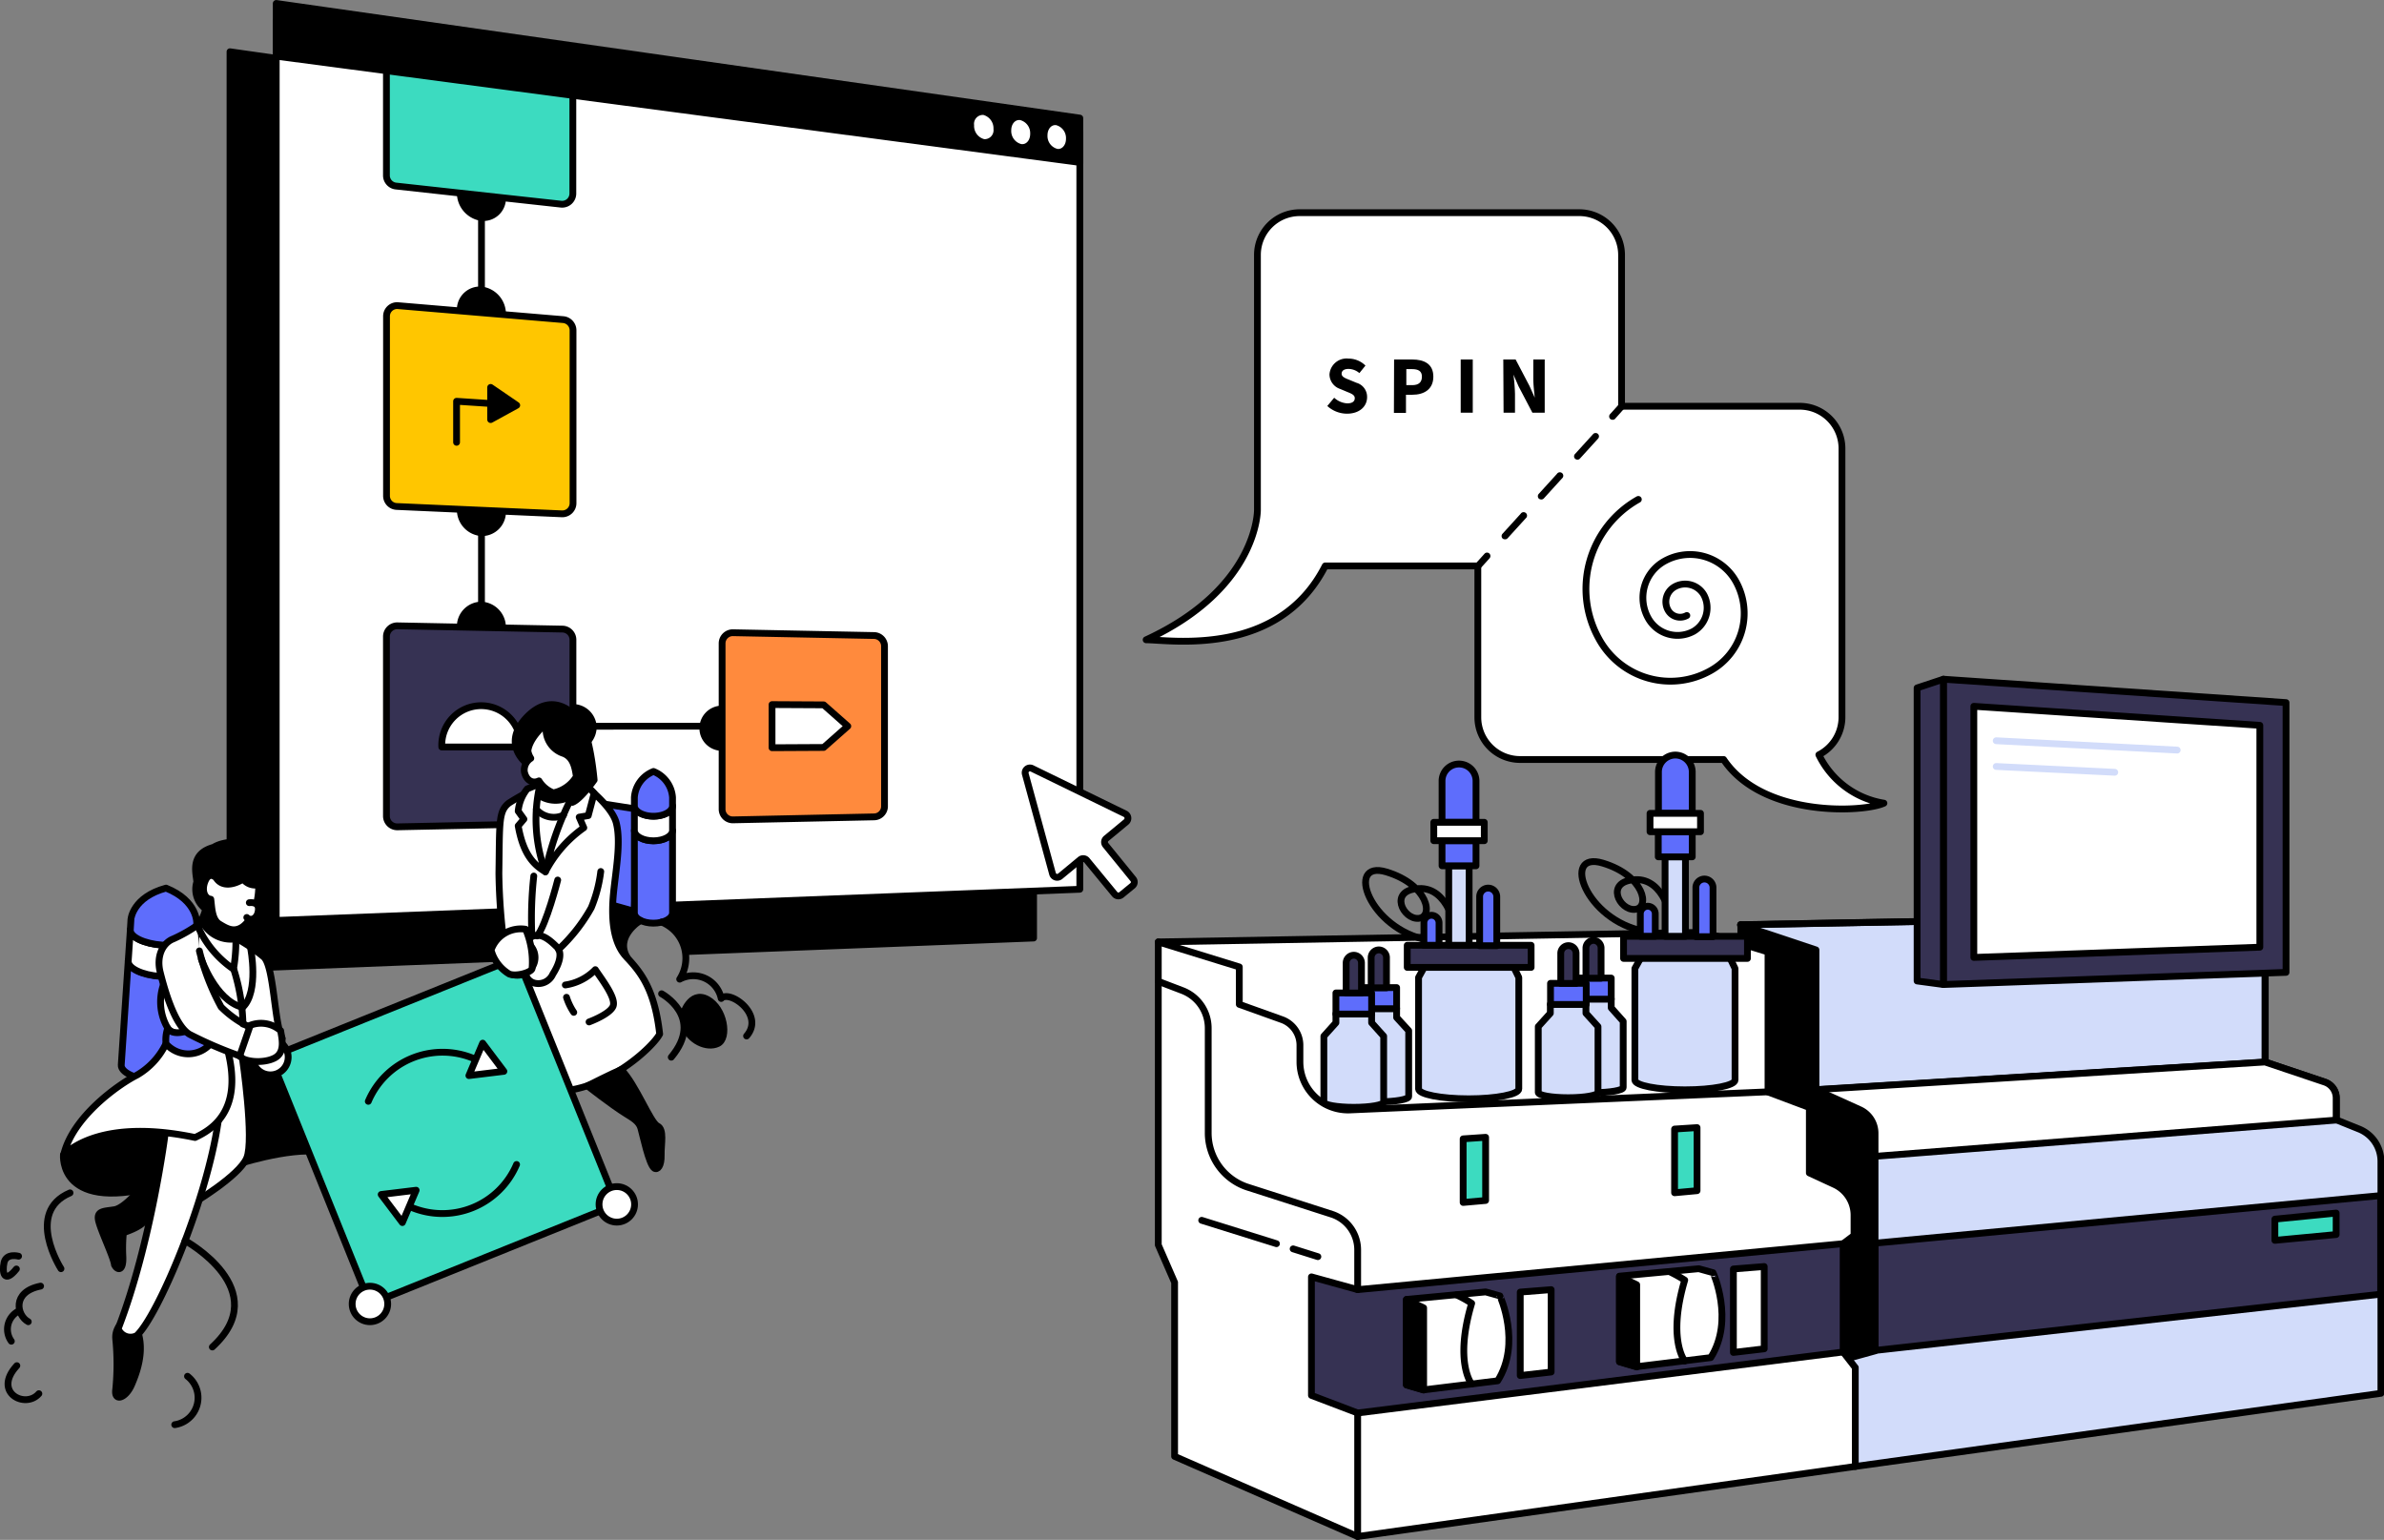 <svg xmlns="http://www.w3.org/2000/svg" viewBox="0 0 263.06 169.92"><rect x="0" y="0" width="263.06" height="169.92" fill="#808080" stroke="none"/><defs><style>.cls-1,.cls-10,.cls-2,.cls-3,.cls-4,.cls-5,.cls-6,.cls-7,.cls-9{stroke:#000;}.cls-1,.cls-10,.cls-2,.cls-3,.cls-4,.cls-5,.cls-6,.cls-7,.cls-8,.cls-9{stroke-linecap:round;stroke-linejoin:round;stroke-width:0.75px;}.cls-2{fill:#fff;}.cls-3{fill:#d2dcfa;}.cls-4{fill:#363253;}.cls-5,.cls-8{fill:none;}.cls-6{fill:#3cdbc0;}.cls-7{fill:#5e6dfc;}.cls-8{stroke:#d2dcfa;}.cls-9{fill:#ffc600;}.cls-10{fill:#ff8a3d;}</style></defs><title>Independence</title><g id="Layer_2" data-name="Layer 2"><g id="Independence"><path class="cls-1" d="M25.38,5.71v101.2l43.11-1.68c.09-1.29.59-3.75,3.09-3.75A3.81,3.81,0,0,1,75.84,105l38.21-1.49V18.36Z"/><path class="cls-2" d="M200.7,83.29a4.66,4.66,0,0,0,2.55-4.14V49.49a4.66,4.66,0,0,0-4.66-4.66H178.93V28.13a4.66,4.66,0,0,0-4.66-4.66H143.41a4.66,4.66,0,0,0-4.66,4.66V56.27s.1,8.62-12.28,14.33c2.67,0,14.6,2,19.76-8.15h16.84v16.7a4.66,4.66,0,0,0,4.66,4.66h22.46c4.33,6.44,15.47,5.85,17.69,4.82A9.69,9.69,0,0,1,200.7,83.29Z"/><path d="M163.07,62.83a.39.39,0,0,1-.25-.1.38.38,0,0,1,0-.53l1-1.11a.37.37,0,0,1,.53,0,.38.38,0,0,1,0,.53l-1,1.11A.39.39,0,0,1,163.07,62.83Z"/><path d="M166.05,59.51a.38.38,0,0,1-.25-.09.38.38,0,0,1,0-.53l2-2.2a.38.38,0,1,1,.56.5l-2,2.2A.36.36,0,0,1,166.05,59.51Zm4-4.4a.38.38,0,0,1-.25-.09.38.38,0,0,1,0-.53l2-2.2a.38.38,0,1,1,.56.5l-2,2.2A.38.38,0,0,1,170,55.11Zm4-4.39a.39.39,0,0,1-.25-.1.37.37,0,0,1,0-.53l2-2.2a.38.38,0,0,1,.53,0,.37.37,0,0,1,0,.52l-2,2.2A.37.37,0,0,1,174,50.72Z"/><path d="M177.92,46.32a.36.36,0,0,1-.25-.1.38.38,0,0,1,0-.53l1-1.11a.37.37,0,0,1,.53,0,.39.39,0,0,1,0,.53l-1,1.12A.36.36,0,0,1,177.92,46.32Z"/><path d="M146.46,44.8l.76-.91a2.32,2.32,0,0,0,1.44.62c.56,0,.83-.22.83-.57s-.33-.49-.85-.7l-.76-.32a1.71,1.71,0,0,1-1.18-1.6,1.89,1.89,0,0,1,2.09-1.75,2.67,2.67,0,0,1,1.88.77l-.67.83a1.87,1.87,0,0,0-1.21-.46c-.46,0-.75.19-.75.53s.38.49.89.69l.75.31a1.61,1.61,0,0,1,1.17,1.59c0,1-.82,1.82-2.22,1.82A3.23,3.23,0,0,1,146.46,44.8Z"/><path d="M153.83,39.67h2c1.29,0,2.33.47,2.33,1.89s-1.05,2-2.3,2h-.72v2h-1.33Zm2,2.83c.73,0,1.07-.33,1.07-.94s-.39-.83-1.11-.83h-.61V42.5Z"/><path d="M161.18,39.67h1.33v5.87h-1.33Z"/><path d="M165.88,39.67h1.36l1.53,2.92.58,1.29h0c-.06-.62-.16-1.44-.16-2.13V39.67h1.26v5.87h-1.36l-1.53-2.92L167,41.34h0a20.45,20.45,0,0,1,.17,2.12v2.08h-1.26Z"/><g id="Bioreactor"><path class="cls-3" d="M204.72,161.82l58-8.07v-25.6a3.84,3.84,0,0,0-2.43-3.57l-2.48-1v-2.4a1.86,1.86,0,0,0-1.28-1.78l-6.57-2.21v-11l-7.6-5.07-50.27.92v4.82l3.92,49Z"/><polygon class="cls-4" points="206.9 149.02 262.69 142.81 262.69 131.93 206.9 137.18 206.9 149.02"/><polygon class="cls-5" points="200.38 120.26 249.93 117.21 249.93 106.2 242.33 101.13 192.06 102.05 200.38 120.26"/><path class="cls-2" d="M257.78,123.6l-50.88,4-8.28-4.36,1.76-3,49.55-3.05,6.57,2.21a1.86,1.86,0,0,1,1.28,1.78Z"/><path class="cls-1" d="M192.06,102.05l8.32,2.77v15.44l4.82,2.18a2.86,2.86,0,0,1,1.7,2.63v24l-3,.83-5.32-.06-5.07-35.74Z"/><polygon class="cls-6" points="251.02 134.53 257.78 133.86 257.78 136.23 251.02 136.87 251.02 134.53"/><path class="cls-2" d="M195.09,105.05V120.5l4.56,1.71v7.22l2.79,1.29a3.72,3.72,0,0,1,2.14,3.36v2.25l-1.2.91v11.95l1.34,1.72v10.91l-54.91,7.73-20.2-8.84v-19.2l-1.8-4.13V103.94l60.24-1.06Z"/><polygon class="cls-4" points="214.44 108.64 214.44 74.95 252.25 77.53 252.25 107.3 214.44 108.64"/><polygon class="cls-2" points="217.8 105.65 217.8 77.94 249.36 80.04 249.36 104.52 217.8 105.65"/><polygon class="cls-4" points="214.44 74.95 211.54 75.91 211.54 108.25 214.44 108.64 214.44 74.95"/><polygon class="cls-4" points="203.38 149.19 149.81 155.92 144.71 153.98 144.71 140.9 149.81 142.31 203.38 137.24 203.38 149.19"/><line class="cls-5" x1="149.81" y1="155.92" x2="149.81" y2="169.55"/><path class="cls-5" d="M149.81,142.31v-4.42A4.14,4.14,0,0,0,147,134l-9.34-3a6.29,6.29,0,0,1-4.34-6V113.45a4.44,4.44,0,0,0-2.84-4.14l-2.62-1"/><path class="cls-5" d="M127.81,103.94l8.94,2.76v4.13l4.69,1.68a3,3,0,0,1,2,2.81v1.86a5.31,5.31,0,0,0,5.53,5.3l46.15-2"/><polygon class="cls-6" points="161.45 125.67 163.93 125.5 163.93 132.47 161.45 132.69 161.45 125.67"/><polygon class="cls-6" points="184.78 124.59 187.26 124.43 187.26 131.39 184.78 131.62 184.78 124.59"/><path class="cls-3" d="M154.11,112.28v-1h-3.94v1l-1.32,1.47V121c0,.32,1.47.58,3.29.58s3.3-.26,3.3-.58v-7.27Z"/><rect class="cls-7" x="150.17" y="108.98" width="3.94" height="2.33"/><path class="cls-4" d="M152.14,104.82h0a.85.85,0,0,1,.85.85V109a0,0,0,0,1,0,0H151.3a0,0,0,0,1,0,0v-3.32A.85.85,0,0,1,152.14,104.82Z"/><path class="cls-3" d="M151.35,112.86v-1h-3.94v1l-1.33,1.48v7.27c0,.32,1.48.58,3.3.58s3.3-.26,3.3-.58v-7.27Z"/><rect class="cls-7" x="147.41" y="109.57" width="3.94" height="2.33"/><path class="cls-4" d="M149.38,105.41h0a.85.85,0,0,1,.85.85v3.32a0,0,0,0,1,0,0h-1.69a0,0,0,0,1,0,0v-3.32A.85.85,0,0,1,149.38,105.41Z"/><path class="cls-3" d="M166.78,106.2h-9.33l-.92,1.66v12.3c0,.6,2.48,1.09,5.53,1.09s5.53-.49,5.53-1.09v-12.3h0Z"/><path class="cls-5" d="M160.61,102.65s-.73-4.79-4.08-4.6-1.7,3.44,0,3.29,1.07-3.72-3.54-5.12-1.92,6.34,4.61,7.53"/><rect class="cls-4" x="155.28" y="104.31" width="13.67" height="2.44"/><rect class="cls-3" x="159.86" y="95.54" width="2.25" height="8.77"/><rect class="cls-7" x="159.12" y="92.77" width="3.75" height="2.77"/><path class="cls-7" d="M161,84.31h0a1.87,1.87,0,0,1,1.87,1.87v4.56a0,0,0,0,1,0,0h-3.75a0,0,0,0,1,0,0V86.18A1.87,1.87,0,0,1,161,84.31Z"/><rect class="cls-2" x="158.21" y="90.74" width="5.57" height="2.03"/><path class="cls-7" d="M157.95,101h0a.84.84,0,0,1,.84.84v2.47a0,0,0,0,1,0,0h-1.67a0,0,0,0,1,0,0v-2.47A.84.84,0,0,1,157.95,101Z"/><path class="cls-7" d="M164.21,98h0a.95.95,0,0,1,.95.95v5.41a0,0,0,0,1,0,0h-1.89a0,0,0,0,1,0,0V98.9A.95.95,0,0,1,164.21,98Z"/><path class="cls-3" d="M177.79,111.22v-1h-3.94v1l-1.33,1.48V120c0,.32,1.48.57,3.3.57s3.29-.25,3.29-.57V112.7Z"/><rect class="cls-7" x="173.85" y="107.93" width="3.94" height="2.33"/><path class="cls-4" d="M175.82,103.77h0a.85.85,0,0,1,.85.85v3.32a0,0,0,0,1,0,0H175a0,0,0,0,1,0,0v-3.32A.85.85,0,0,1,175.82,103.77Z"/><path class="cls-3" d="M175,111.81v-1h-3.93v1l-1.33,1.47v7.27c0,.32,1.48.58,3.3.58s3.29-.26,3.29-.58v-7.27Z"/><rect class="cls-7" x="171.09" y="108.51" width="3.94" height="2.33"/><path class="cls-4" d="M173.06,104.35h0a.85.85,0,0,1,.85.85v3.32a0,0,0,0,1,0,0h-1.69a0,0,0,0,1,0,0V105.2A.85.85,0,0,1,173.06,104.35Z"/><path class="cls-3" d="M190.65,105.21h-9.33l-.92,1.66v12.31c0,.6,2.47,1.08,5.52,1.08s5.53-.48,5.53-1.08V106.87h0Z"/><path class="cls-5" d="M184.47,101.67s-.73-4.8-4.07-4.6-1.71,3.43,0,3.28,1.07-3.72-3.55-5.11-1.91,6.33,4.62,7.53"/><rect class="cls-4" x="179.15" y="103.32" width="13.67" height="2.44"/><rect class="cls-3" x="183.73" y="94.55" width="2.25" height="8.77"/><rect class="cls-7" x="182.98" y="91.78" width="3.75" height="2.77"/><path class="cls-7" d="M184.86,83.32h0a1.87,1.87,0,0,1,1.87,1.87v4.56a0,0,0,0,1,0,0H183a0,0,0,0,1,0,0V85.2A1.87,1.87,0,0,1,184.86,83.32Z"/><rect class="cls-2" x="182.07" y="89.75" width="5.57" height="2.03"/><path class="cls-7" d="M181.81,100h0a.84.84,0,0,1,.84.84v2.47a0,0,0,0,1,0,0H181a0,0,0,0,1,0,0v-2.47A.84.84,0,0,1,181.81,100Z"/><path class="cls-7" d="M188.07,97h0a.95.95,0,0,1,.95.95v5.41a0,0,0,0,1,0,0h-1.89a0,0,0,0,1,0,0V97.91A.95.95,0,0,1,188.07,97Z"/><path class="cls-2" d="M165.26,152.37l-8.17,1-1.9-.56v-9.42l8.74-.83,1.58.44S167.89,148.2,165.26,152.37Z"/><polygon class="cls-1" points="157.09 153.39 157.09 144.32 155.19 143.41 155.19 152.83 157.09 153.39"/><path class="cls-2" d="M162.39,152.73s-1.95-2.36,0-8.91a13.36,13.36,0,0,0-1.67-.93"/><polygon class="cls-2" points="167.75 142.58 167.75 151.79 171.16 151.4 171.16 142.31 167.75 142.58"/><path class="cls-2" d="M188.77,149.81l-8.17,1-1.9-.56v-9.43l8.75-.82,1.58.44S191.4,145.65,188.77,149.81Z"/><polygon class="cls-1" points="180.6 150.84 180.6 141.77 178.7 140.85 178.7 150.28 180.6 150.84"/><path class="cls-2" d="M185.9,150.18s-1.94-2.36,0-8.92a14.86,14.86,0,0,0-1.67-.93"/><polygon class="cls-2" points="191.27 140.03 191.27 149.24 194.67 148.84 194.67 139.76 191.27 140.03"/><line class="cls-5" x1="142.69" y1="137.81" x2="145.42" y2="138.67"/><line class="cls-5" x1="132.6" y1="134.66" x2="140.85" y2="137.24"/><line class="cls-8" x1="220.27" y1="81.74" x2="240.24" y2="82.77"/><line class="cls-8" x1="220.27" y1="84.58" x2="233.35" y2="85.22"/></g><g id="Window"><polygon class="cls-2" points="119.15 98.13 30.48 101.57 30.48 2.3 119.15 14.64 119.15 98.13"/><path class="cls-1" d="M55.45,69.29a2.46,2.46,0,0,0-2.32-2.52,2.35,2.35,0,0,0-2.34,2.43,2.46,2.46,0,0,0,2.34,2.52A2.35,2.35,0,0,0,55.45,69.29Z"/><path class="cls-1" d="M55.45,56.41a2.53,2.53,0,0,0-2.32-2.57,2.27,2.27,0,0,0-2.34,2.36,2.53,2.53,0,0,0,2.34,2.58A2.28,2.28,0,0,0,55.45,56.41Z"/><path class="cls-1" d="M65.46,80.14a2.25,2.25,0,1,0-2.24,2.43A2.35,2.35,0,0,0,65.46,80.14Z"/><path class="cls-1" d="M81.78,80.13a2.12,2.12,0,1,0-2.1,2.35A2.25,2.25,0,0,0,81.78,80.13Z"/><path class="cls-1" d="M55.45,21.82a2.73,2.73,0,0,0-2.32-2.72,2.11,2.11,0,0,0-2.34,2.22A2.74,2.74,0,0,0,53.13,24,2.11,2.11,0,0,0,55.45,21.82Z"/><path class="cls-1" d="M55.45,34.71A2.66,2.66,0,0,0,53.13,32a2.17,2.17,0,0,0-2.34,2.27A2.66,2.66,0,0,0,53.13,37,2.17,2.17,0,0,0,55.45,34.71Z"/><polyline class="cls-5" points="79.68 80.13 53.13 80.15 53.13 21.57"/><path class="cls-9" d="M62,56.7l-18.22-.81a1.17,1.17,0,0,1-1.13-1.17V34.9a1.17,1.17,0,0,1,1.28-1.17l18.22,1.54a1.19,1.19,0,0,1,1.08,1.18V55.52A1.18,1.18,0,0,1,62,56.7Z"/><polyline class="cls-5" points="50.38 48.81 50.38 44.28 54.32 44.54"/><polygon class="cls-1" points="57.02 44.72 54.14 42.75 54.14 46.3 57.02 44.72"/><path class="cls-4" d="M62.07,90.86l-18.22.38a1.19,1.19,0,0,1-1.21-1.18V70.24a1.19,1.19,0,0,1,1.21-1.18l18.21.36a1.18,1.18,0,0,1,1.16,1.18V89.68A1.18,1.18,0,0,1,62.07,90.86Z"/><path class="cls-2" d="M57.44,82.43a4.35,4.35,0,1,0-8.69,0Z"/><path class="cls-10" d="M96.45,90.14l-15.56.33a1.18,1.18,0,0,1-1.21-1.18V71a1.18,1.18,0,0,1,1.2-1.18l15.57.31a1.18,1.18,0,0,1,1.15,1.18V89A1.17,1.17,0,0,1,96.45,90.14Z"/><polygon class="cls-2" points="90.89 77.78 85.19 77.75 85.19 82.51 90.89 82.48 93.55 80.13 90.89 77.78"/><path class="cls-6" d="M61.91,22.53l-18.21-2a1.18,1.18,0,0,1-1.06-1.17V4.75A1.18,1.18,0,0,1,44,3.58L62.21,6.14a1.18,1.18,0,0,1,1,1.17V21.36A1.18,1.18,0,0,1,61.91,22.53Z"/><polygon class="cls-1" points="119.15 17.92 30.48 6.2 30.48 0.38 119.15 13.03 119.15 17.92"/><path class="cls-2" d="M118,15.32a1.85,1.85,0,0,0-1.39-1.88c-.77-.11-1.4.56-1.4,1.49a1.84,1.84,0,0,0,1.4,1.87C117.37,16.91,118,16.24,118,15.32Z"/><path class="cls-2" d="M114.05,14.77a1.86,1.86,0,0,0-1.42-1.89c-.78-.11-1.42.56-1.42,1.5a1.86,1.86,0,0,0,1.42,1.89C113.42,16.38,114.05,15.71,114.05,14.77Z"/><path class="cls-2" d="M110,14.22a1.9,1.9,0,0,0-1.44-1.91,1.36,1.36,0,0,0-1.45,1.51,1.88,1.88,0,0,0,1.45,1.91A1.36,1.36,0,0,0,110,14.22Z"/><path class="cls-2" d="M113.14,85.42l3,11a.53.53,0,0,0,.85.27l2.2-1.82a.52.52,0,0,1,.74.07L123,98.67a.53.53,0,0,0,.75.07l1.22-1a.52.52,0,0,0,.07-.74L122,93.26a.52.52,0,0,1,.07-.74l2.2-1.82a.54.54,0,0,0-.1-.89l-10.26-5A.53.53,0,0,0,113.14,85.42Z"/></g><g id="Scientists"><path class="cls-2" d="M26.13,103.58a19,19,0,0,1,2.95,2c1.17,1,1.17,7.33,2.06,9-1.76-.82-6.67-.41-6.67-.41l-3.16-3.83-2-6.83,3.95-2Z"/><path class="cls-1" d="M13.61,145.85a2.13,2.13,0,0,0-.84,1.92,28.39,28.39,0,0,1,0,5.53c-.21,1.44,1.12,1,1.76-.53,1-2.29,1.26-4.31.61-6C14.75,146.88,13.61,145.85,13.61,145.85Z"/><path class="cls-1" d="M7,127.43s-.62,6.74,11.21,3.21c2.34-5.3,0-8.09,0-8.09l-8.65,1.66Z"/><path class="cls-1" d="M15.63,131s-1.82,2.3-3,2.49-2.05.1-1.73,1.31,1.66,4,1.73,4.77c.32.64,1,.73.93-.9a17.29,17.29,0,0,1,.06-2.65s2-.61,2.42-1.41A48.54,48.54,0,0,0,17.7,130Z"/><path class="cls-1" d="M25.68,128.63s6.17-2.07,9.68-1.52-4.84-12.36-4.84-12.36l-5.31.88Z"/><polygon class="cls-7" points="69.99 100.56 66.83 99.67 65.97 88.61 70.41 89.31 69.99 100.56"/><path class="cls-2" d="M63.51,85.88S67.45,88.64,68,90.8s-.06,5.25-.31,7.82-.09,5.33,1.39,6.93,3.14,3.42,3.71,8.55c-.71,1.4-5.76,6.16-11.21,6.31a47.53,47.53,0,0,1-5.16-11.52,66.71,66.71,0,0,1-1.37-12.5c.09-5.7-.06-6.86,1.11-7.78a26.83,26.83,0,0,1,4.25-2.2Z"/><path class="cls-2" d="M60.18,96.2a32.64,32.64,0,0,1,3.76-9.76c.53-.21,1.62,1.1,1.62,1.1L64.91,90l-1,.17.51,1.17A13.64,13.64,0,0,0,60.18,96.2Z"/><path class="cls-1" d="M58.07,84.2s-2.75-2.08,0-5,5.33-.81,6.24,1,1.25,5.87,1.25,5.87-1.5,2.14-2.41,2.47a10.76,10.76,0,0,0,.35-3.38l-4.33-3.38Z"/><path class="cls-1" d="M64.82,119.82s2.71,2.13,4.25,3.08c.72.45,1.42.83,1.64,1.57s.88,4,1.49,4.44c.36.23.79-.24.76-1.46s.37-2.82-.42-3.2-2.39-4.58-4-6.22C67.62,118.41,64.82,119.82,64.82,119.82Z"/><path class="cls-5" d="M62.38,108.69A5.81,5.81,0,0,0,65.69,107c.72,1.09,2.37,3.19,1.94,4.08S65,112.77,65,112.77"/><path class="cls-5" d="M62.51,110.05a6.59,6.59,0,0,0,.8,1.66"/><path class="cls-2" d="M59.62,86.44a16.73,16.73,0,0,0,.56,9.76c-1.35-.8-2.46-2-3-5.07l.63-.74-.63-.88a4.58,4.58,0,0,1,1-2.46C59.05,86.7,59.62,86.44,59.62,86.44Z"/><path class="cls-5" d="M59.18,89.31a2.56,2.56,0,0,0,3,.64"/><path class="cls-1" d="M59.55,87.81a3.29,3.29,0,0,0,3.64-.09c-.12-.73,0-1.08-.45-.78a2.31,2.31,0,0,1-3.19.18C59.66,87.66,59.55,87.81,59.55,87.81Z"/><path class="cls-5" d="M58,107.49a1.35,1.35,0,0,0,1,1,1.74,1.74,0,0,0,2-1c.58-.91,1.18-2.27.44-3s-1.89-1.79-2.94-1c-.82,1.12-.5,3.78-.5,3.78"/><path class="cls-5" d="M61.64,104.76a18.76,18.76,0,0,0,3.6-4.59,15.2,15.2,0,0,0,1.05-4"/><path class="cls-5" d="M61.54,97.11s-1.28,5-2.27,6.17"/><path class="cls-5" d="M58.69,103.28a42.35,42.35,0,0,1,.21-6.61"/><path class="cls-7" d="M74.21,91.63v9.09c0,.64-.95,1.15-2.11,1.15S70,101.36,70,100.72V91.63c0,.63,1,1.15,2.11,1.15S74.21,92.26,74.21,91.63Z"/><path class="cls-2" d="M74.21,88.91v2.72c0,.63-.95,1.15-2.11,1.15S70,92.26,70,91.63V88.91c0,.63,1,1.15,2.11,1.15S74.21,89.54,74.21,88.91Z"/><path class="cls-7" d="M74.21,88v.92c0,.63-.95,1.15-2.11,1.15S70,89.54,70,88.91V88a3.33,3.33,0,0,1,2.11-2.87A3.33,3.33,0,0,1,74.21,88Z"/><path class="cls-7" d="M21.4,106.52,20.63,118c-.05.81-1.73,1.34-3.72,1.21s-3.59-.89-3.53-1.7L14.15,106c-.06.8,1.53,1.57,3.53,1.7S21.35,107.32,21.4,106.52Z"/><path class="cls-2" d="M21.63,103.08l-.23,3.44c0,.8-1.73,1.35-3.72,1.22s-3.59-.9-3.53-1.7l.23-3.44c-.06.79,1.53,1.56,3.53,1.69S21.58,103.88,21.63,103.08Z"/><path class="cls-7" d="M21.71,101.91l-.08,1.17c-.05.8-1.73,1.35-3.72,1.21s-3.59-.9-3.53-1.69l.07-1.17S14.64,99,18.32,98C21.86,99.43,21.71,101.91,21.71,101.91Z"/><path class="cls-5" d="M69.21,105.66c-1.42-2.35,1.46-4.09,1.46-4.09"/><path class="cls-5" d="M73,101.75a4.3,4.3,0,0,1,2,6.3,3.15,3.15,0,0,1,4.58,2.13c.91-1,4.85,1.78,2.8,4.14"/><path class="cls-5" d="M73,109.66s4.77,2.57,1.07,7"/><path class="cls-1" d="M75.34,112s.8-2.74,2.7-1.73,2.39,4.29,1.18,4.88-3.18-.31-3.71-2C75.8,112.86,75.34,112,75.34,112Z"/><path class="cls-2" d="M60.25,79.86s-1.83,1.47-2,3a2.19,2.19,0,0,0,.32.82,1.54,1.54,0,0,0-.71,1.49c.2.92.87,1.35,1.61,1a3.25,3.25,0,0,0,1.59,1.32,3.89,3.89,0,0,0,2.54-1.79c-.15-1.06-.37-2.13-1.39-2.55A2.8,2.8,0,0,1,60.29,80"/><rect class="cls-6" x="34.27" y="110.09" width="29.37" height="29.37" transform="translate(-43.11 27.36) rotate(-21.96)"/><path class="cls-5" d="M40.64,121.53a8.9,8.9,0,0,1,11.67-4.71"/><polygon class="cls-2" points="55.6 118.22 53.26 115.11 51.74 118.69 55.6 118.22"/><path class="cls-5" d="M57,128.5a8.9,8.9,0,0,1-11.68,4.7"/><polygon class="cls-2" points="42.06 131.81 44.4 134.91 45.92 131.34 42.06 131.81"/><circle class="cls-2" cx="57.08" cy="105.66" r="1.96"/><circle class="cls-2" cx="68.06" cy="132.9" r="1.96"/><circle class="cls-2" cx="40.82" cy="143.89" r="1.96"/><circle class="cls-2" cx="29.84" cy="116.65" r="1.96"/><path class="cls-2" d="M27.54,113.17a3.27,3.27,0,0,1,3.43.57c.1.73.57,2.35-.65,3s-3.51.48-4-.32A2.54,2.54,0,0,1,27.54,113.17Z"/><path class="cls-2" d="M21.29,132.79s5.08-3,5.93-5-.47-11-.47-11-1.94-1.68-2.84-.92S20.69,121,20.69,121Z"/><path class="cls-2" d="M18.24,125s-1.53,12.14-5.2,21.62a1.46,1.46,0,0,0,2.05.76c2.32-2.16,7.73-14.83,9-23.72A5,5,0,0,0,18.24,125Z"/><path class="cls-2" d="M18.51,113.46a5.74,5.74,0,0,1-.47-4.81l4,1.74-1.52,3.41A1.5,1.5,0,0,1,18.51,113.46Z"/><path class="cls-2" d="M18.28,115.23a8,8,0,0,1-3.18,3.41c-2,1-7.09,4.59-8.07,8.79.77-.68,4.46-4,14.49-1.91,1.95-.89,5.25-3,3.64-9.48A4.43,4.43,0,0,0,18.28,115.23Z"/><path class="cls-7" d="M18.51,113.46s.33.83,2,.34c2.6.67,3,1,3,1a3.26,3.26,0,0,1-5.19.38A3.89,3.89,0,0,1,18.51,113.46Z"/><path class="cls-1" d="M22.28,101.61a3.52,3.52,0,0,0,3.65,2c.1-.68-.25-.72-.25-.72a3,3,0,0,1-2.89-3A2.85,2.85,0,0,1,22.28,101.61Z"/><path class="cls-2" d="M21.76,102.11a16.28,16.28,0,0,1-2.65,1.5c-1.13.44-1.89,1.87-1.43,3.69s1.56,5.84,3.24,6.84a43.84,43.84,0,0,0,5.53,2.38l1.1-3.18a11.3,11.3,0,0,1-3.15-2.22A25.64,25.64,0,0,1,22,104.93"/><path class="cls-5" d="M22.92,99.06s-.19,2.29-1.16,3a11.23,11.23,0,0,0,4,4.88A17.31,17.31,0,0,0,26,102.9Z"/><path class="cls-1" d="M22.8,100.37a2.68,2.68,0,0,1-1.08-3.05c-.08-1-.78-3.1,1.85-3.82,1.07-.7,4.2-1.2,5.28,1.52.72.8,1.39,3.19-.38,3.87C28.42,97.65,22.8,100.37,22.8,100.37Z"/><path class="cls-5" d="M25.81,107a21.49,21.49,0,0,1,1,6"/><path class="cls-5" d="M27.66,104.66s.93,4.74-.85,6.47"/><path class="cls-5" d="M22.22,105.84s1.53,4.47,4.43,5.29"/><path class="cls-2" d="M58,102.54a3.47,3.47,0,0,0-3.81,2.3,4.43,4.43,0,0,0,2,2.64c.79.31,2.43-.18,2.52-.59A9.16,9.16,0,0,0,58,102.54Z"/><path class="cls-2" d="M23.85,96.87s-.71-.75-1.18.28-.13,2,.59,2.08c.12.82.1,2.22.93,2.73s1.51.88,2.35.45,1.93-2,2-4.38l-.13-.38A1.66,1.66,0,0,1,26.83,97C26,97.54,24.56,98,23.85,96.87Z"/><path class="cls-2" d="M27.51,99.61s1.1-.18,1,.82-.88,1.23-1.28.81"/><path class="cls-5" d="M20.43,136.91s9.9,5.41,3,11.73"/><path class="cls-5" d="M20.69,151.87a3,3,0,0,1-1.41,5.34"/><path class="cls-5" d="M4.29,153.79c-1.49,1.73-5.15-.14-2.43-3.09"/><path class="cls-5" d="M1.25,148a2.25,2.25,0,0,1,.8-3.32"/><path class="cls-5" d="M3.12,145.85c-1.26-.68-1.87-3.29,1.36-3.93"/><path class="cls-5" d="M6.73,140s-4-6.24,1-8.37"/><path class="cls-5" d="M2.05,138.62s-1.36-.37-1.6.7,0,2.4,1.36.71"/></g><path class="cls-5" d="M180.78,55.11a11.32,11.32,0,0,0-4.34,15.4A9,9,0,0,0,188.76,74a7.24,7.24,0,0,0,2.78-9.85,5.8,5.8,0,0,0-7.89-2.22,4.62,4.62,0,0,0-1.77,6.3,3.7,3.7,0,0,0,5,1.43,3,3,0,0,0,1.14-4,2.38,2.38,0,0,0-3.23-.91,1.89,1.89,0,0,0-.73,2.58,1.53,1.53,0,0,0,2.07.59"/></g></g></svg>